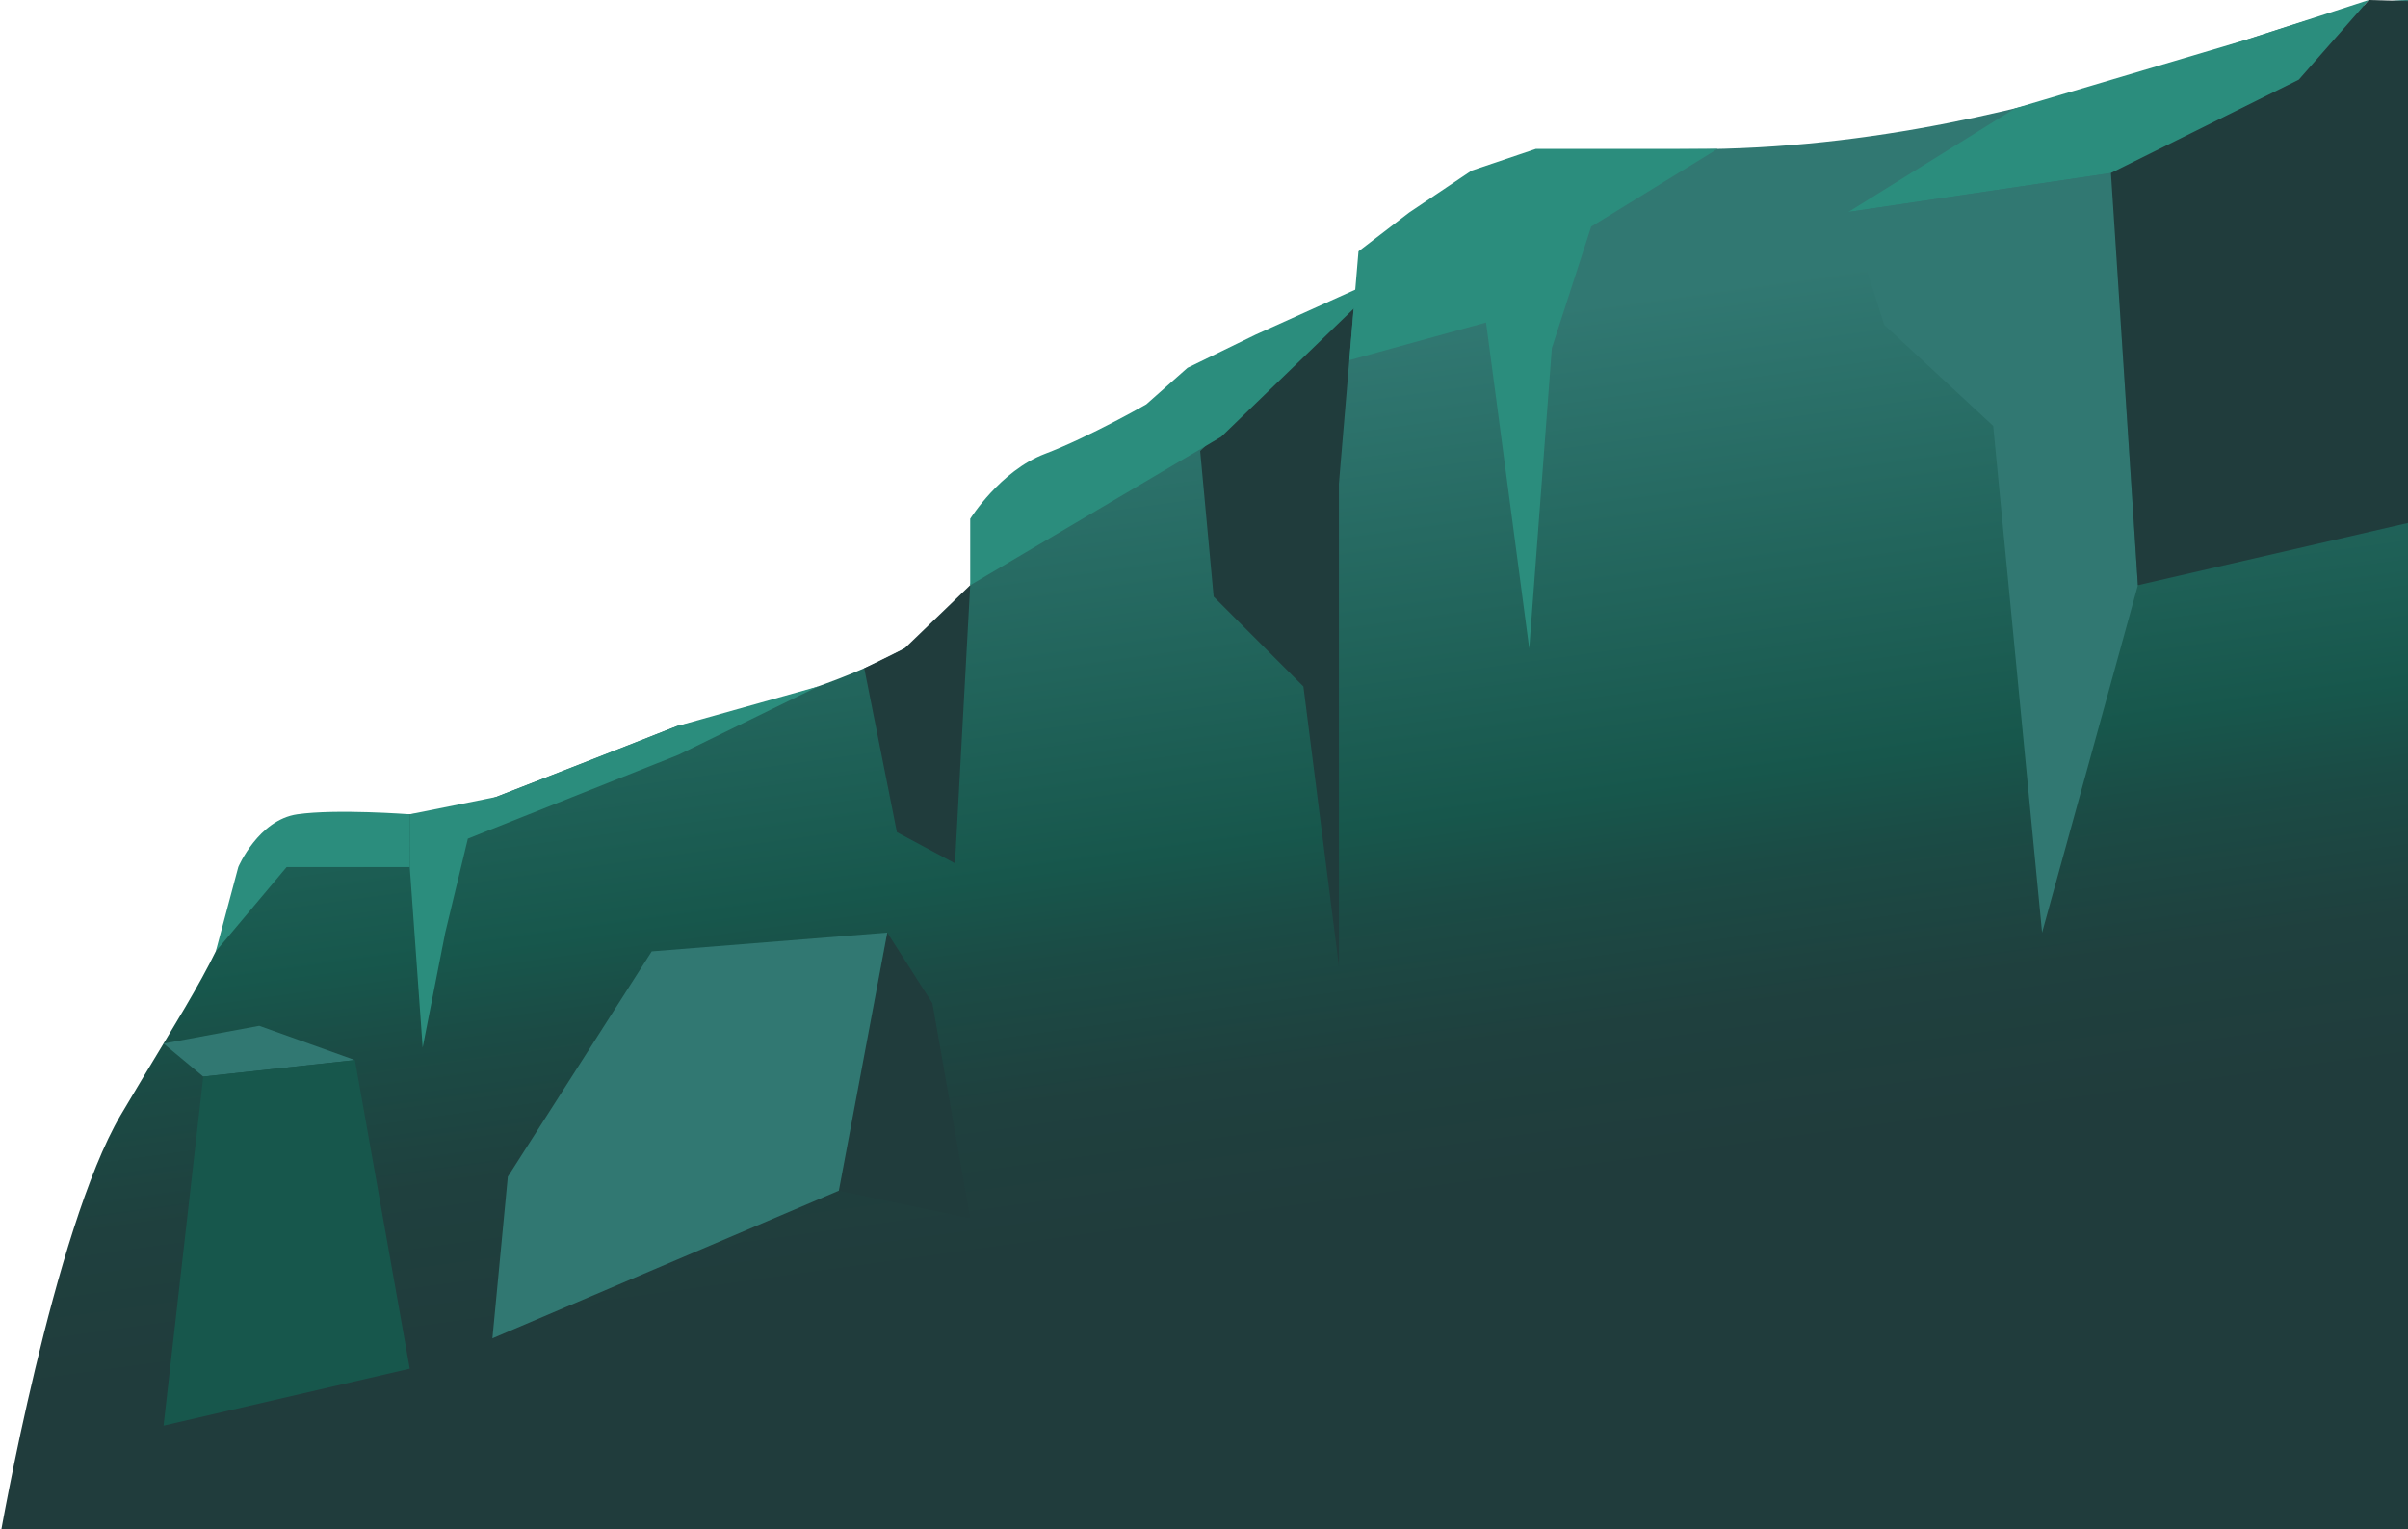<svg xmlns="http://www.w3.org/2000/svg" xmlns:xlink="http://www.w3.org/1999/xlink" viewBox="0 0 962.6 611.13"><defs><style>.cls-1{fill:url(#linear-gradient);}.cls-2{fill:#203c3c;}.cls-3{fill:#2b8d7d;}.cls-4{fill:#317872;}.cls-5{fill:#17574c;}</style><linearGradient id="linear-gradient" x1="451.47" y1="63.74" x2="521.67" y2="571.52" gradientUnits="userSpaceOnUse"><stop offset="0.16" stop-color="#317872"/><stop offset="0.54" stop-color="#17574c"/><stop offset="0.61" stop-color="#1b4b45"/><stop offset="0.72" stop-color="#1f403e"/><stop offset="0.84" stop-color="#203c3c"/></linearGradient></defs><g id="_4th_terrain_right" data-name="4th terrain (right"><path class="cls-1" d="M0,614.24s21.44-123,48.25-168.61S91.14,378.44,99.18,345s53.61-8.93,99.18-26.54,72.37-28.33,72.37-28.33,105.55-21.44,117.11-56.29,14.24-45.56,43.72-53.61S453,150.13,512,138.39s16.08-78.75,163.51-78.75,254.62-67,294.84-59V614.24S190.64,614.79,0,614.24Z"/><polygon class="cls-2" points="387.84 233.87 381.76 345.03 358.54 332.58 345.49 267.09 361.57 259.16 387.84 233.87"/><polygon class="cls-3" points="327.06 274.34 271.26 301.63 187.03 335.16 177.99 372.71 168.96 418.65 163.8 346.5 163.8 325.42 198.36 318.49 270.73 290.16 327.06 274.34"/><polygon class="cls-2" points="335.33 475.85 347.69 409.94 354.67 372.71 372.73 400.94 387.84 486.88 335.33 475.85"/><polygon class="cls-4" points="65.38 417.05 81.26 430.25 141.88 423.65 103.63 409.96 65.38 417.05"/><polygon class="cls-5" points="65.38 569.76 81.26 430.25 141.88 423.65 163.8 546.98 65.38 569.76"/><polygon class="cls-2" points="541.28 121.6 535.23 193.3 535.23 386.12 521.04 274.34 485.16 238.44 479.77 180.25 541.28 121.6"/><path class="cls-3" d="M163.8,346.5H114.59L86.26,380.22l9-33.72s8-18.85,23.63-21.08,44.89,0,44.89,0Z"/><polygon class="cls-4" points="203 470.26 260.53 380.22 354.67 372.71 335.33 475.85 196.84 534.85 203 470.26"/><path class="cls-3" d="M488.19,174.55,387.84,233.87V207.33s11.93-19.12,29.83-25.94,40.56-19.81,40.56-19.81L474.7,147l27.24-13.27,53.39-24.09Z"/><polygon class="cls-3" points="686.59 59.51 636.08 90.56 620.35 139.13 611.32 259.16 594.05 128.87 539.39 143.94 543.06 100.46 563.27 84.97 588.23 68.2 613.93 59.51 686.59 59.51"/><polygon class="cls-3" points="805.58 43.27 899.01 15.54 946.94 0 918.96 31.83 843.85 69.15 738.93 84.7 805.58 43.27"/><polygon class="cls-4" points="854.63 233.87 843.85 69.15 738.93 84.7 753.2 129.79 796.78 170.22 816.33 372.71 854.63 233.87"/><polygon class="cls-2" points="946.94 0 970.33 0.67 969.86 207.33 854.63 233.87 843.85 69.15 918.96 31.83 946.94 0"/></g></svg>